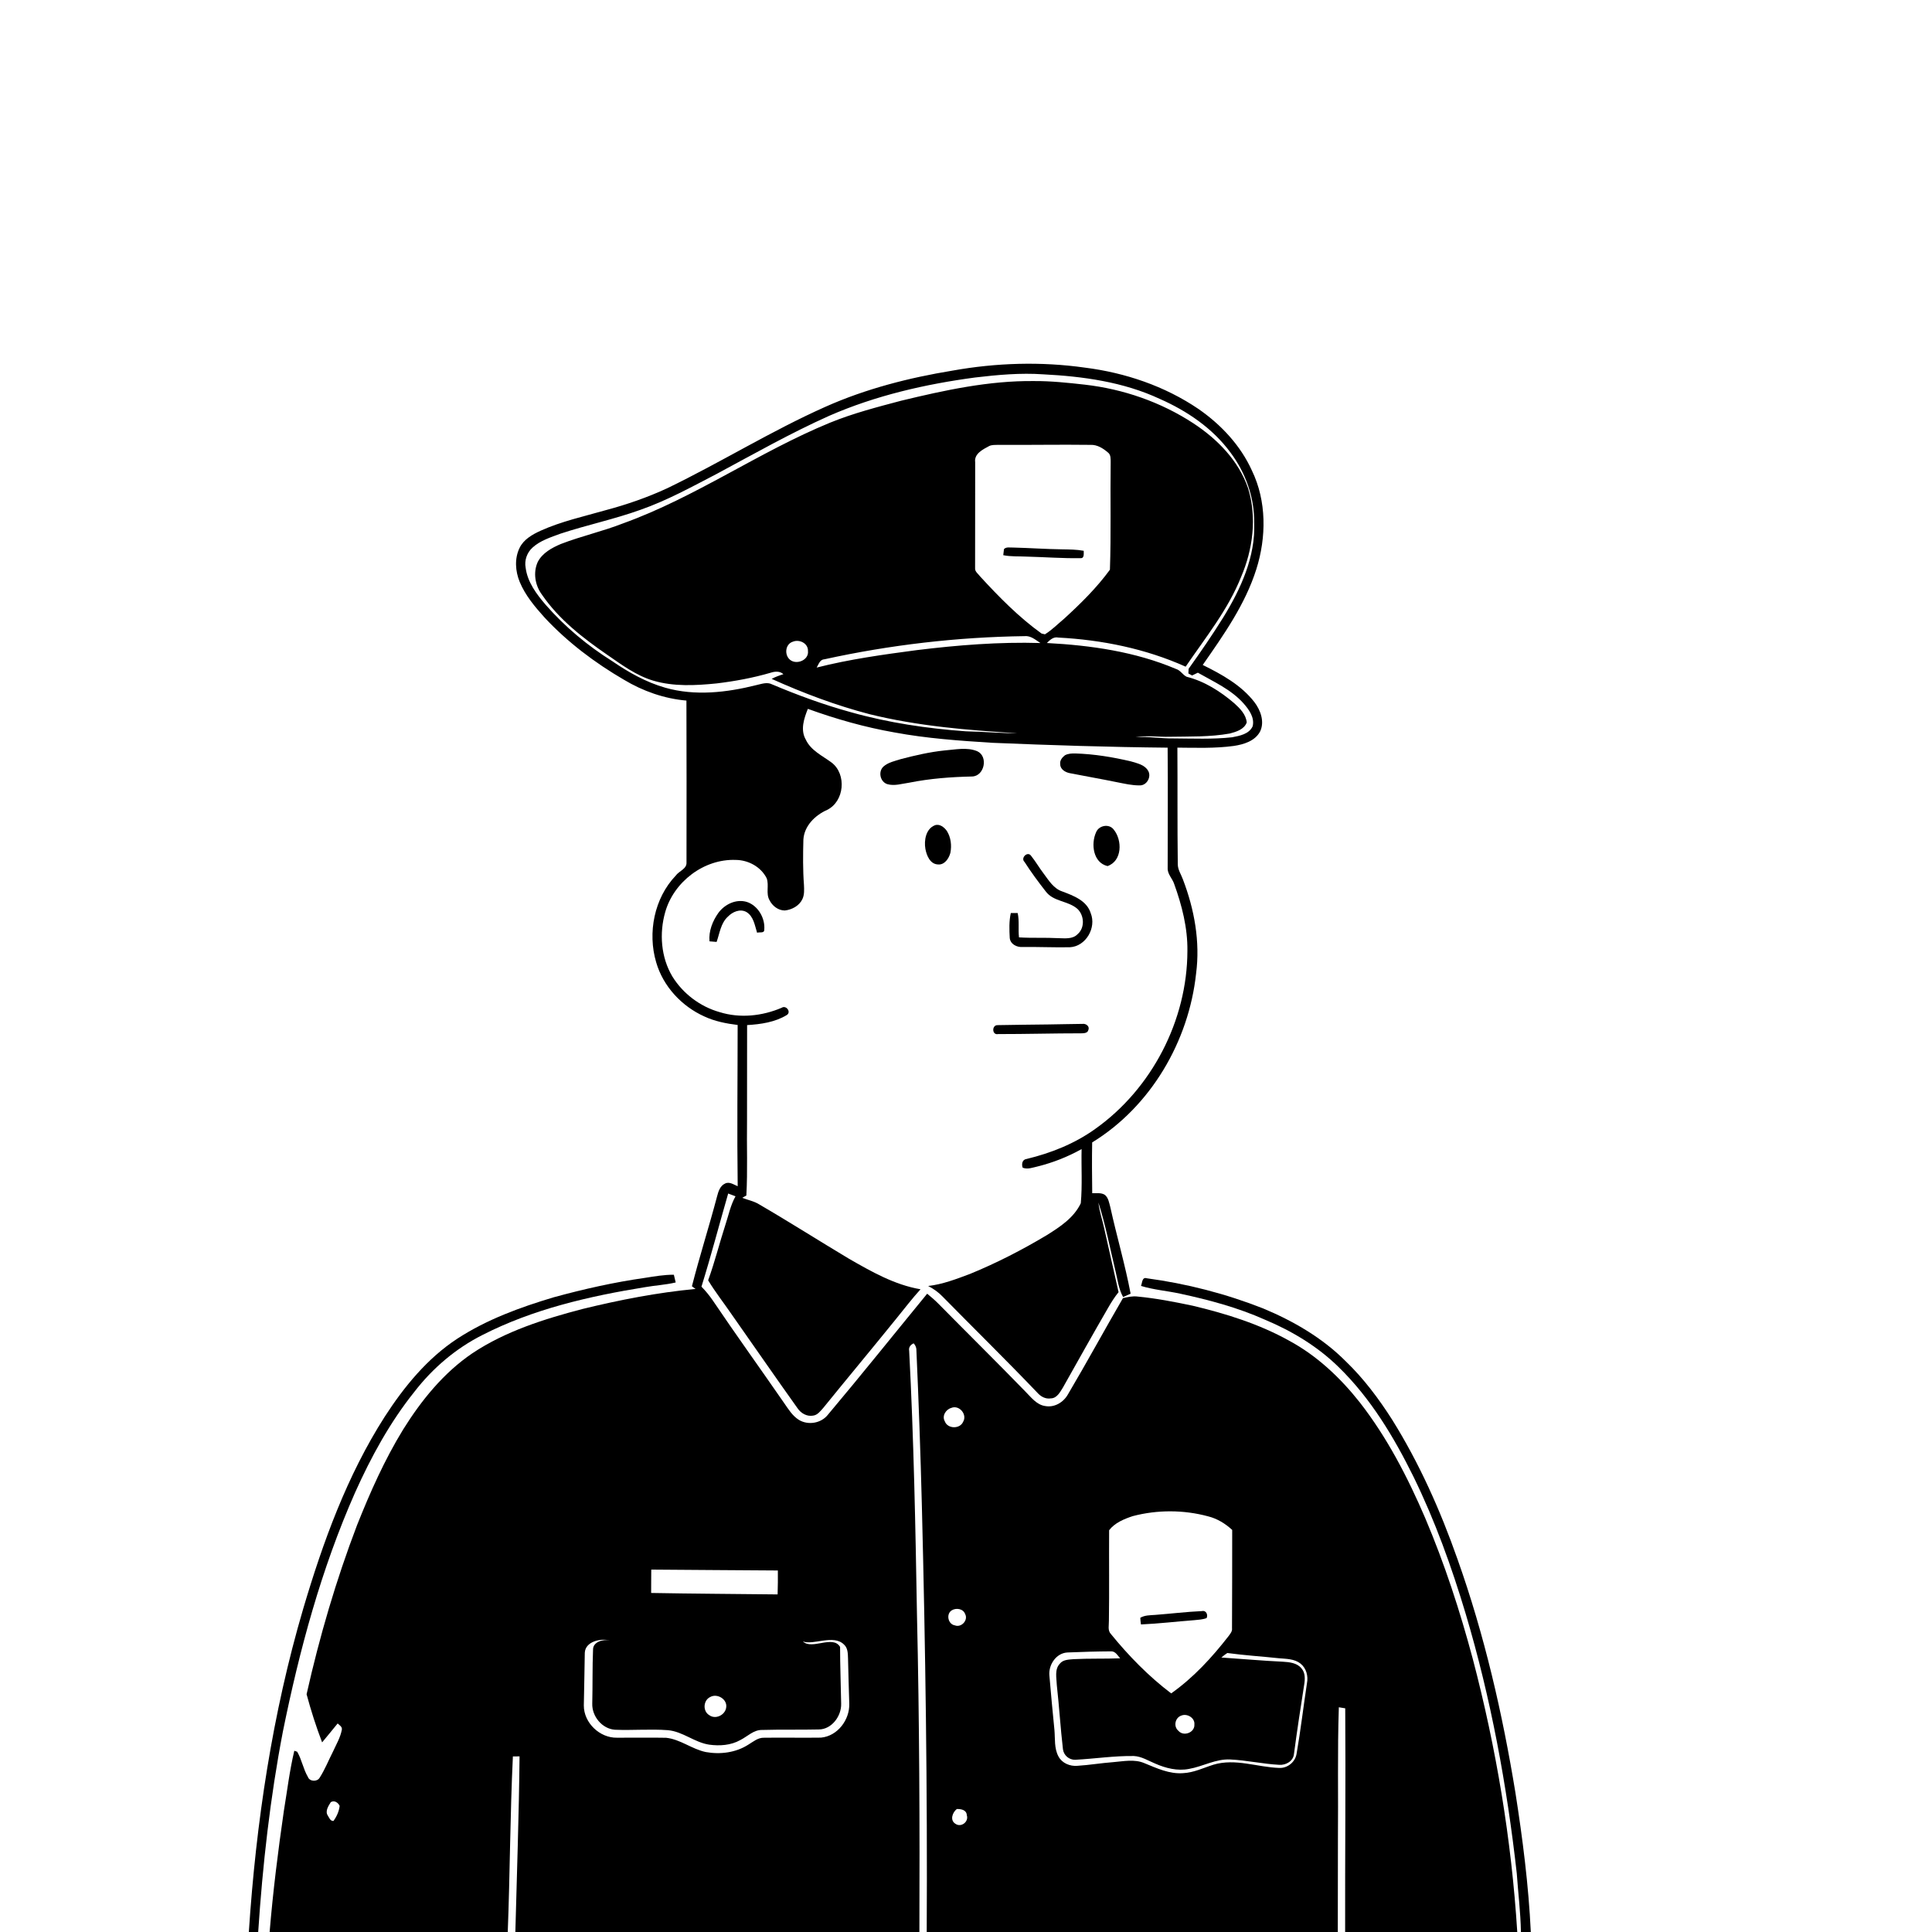 <svg xmlns="http://www.w3.org/2000/svg" viewBox="0 0 1024 1024" version="1.1">
<g id="Parent-Group"><g id="Group-rgba(0,0,0,0)" fill="rgba(0,0,0,0)">
<path fill="rgba(0,0,0,0)" opacity="1.00" d=" M 0.00 0.00 L 1024.00 0.00 L 1024.00 1024.00 L 811.36 1024.00 C 810.18 999.21 807.03 974.58 803.19 950.08 C 796.33 908.11 786.77 866.49 772.50 826.38 C 763.44 800.63 752.28 775.51 737.79 752.34 C 730.73 741.30 722.83 730.72 713.37 721.61 C 701.00 709.15 685.56 700.19 669.44 693.48 C 649.67 685.70 628.93 680.35 607.88 677.52 C 605.25 676.68 605.45 679.93 604.76 681.57 C 611.53 683.65 618.64 684.18 625.54 685.68 C 640.85 688.98 656.11 693.06 670.45 699.47 C 684.76 705.46 698.32 713.61 709.44 724.52 C 726.44 741.04 738.78 761.63 749.21 782.75 C 760.60 806.03 769.40 830.50 776.83 855.30 C 790.23 900.19 798.71 946.44 803.92 992.96 C 804.64 1003.31 805.95 1013.62 806.12 1024.00 L 804.18 1024.00 C 801.12 975.12 793.05 926.55 780.59 879.19 C 773.80 853.80 765.64 828.75 755.37 804.56 C 746.10 782.97 735.20 761.88 720.72 743.30 C 710.42 730.26 698.04 718.57 683.34 710.63 C 667.38 701.74 649.78 696.24 632.07 692.04 C 622.47 690.02 612.82 688.14 603.05 687.21 C 600.38 686.84 597.76 687.46 595.19 688.04 C 585.35 704.96 576.02 722.17 566.05 739.01 C 563.70 743.23 558.94 746.13 554.03 745.24 C 549.40 744.61 546.49 740.54 543.40 737.47 C 528.15 721.77 512.56 706.40 497.19 690.81 C 495.37 688.99 493.41 687.32 491.42 685.69 C 473.87 707.09 456.59 728.71 438.77 749.88 C 435.21 754.38 428.35 755.54 423.47 752.59 C 419.96 750.42 417.80 746.78 415.50 743.49 C 402.96 725.35 390.07 707.46 377.73 689.18 C 375.97 686.60 373.97 684.19 371.79 681.96 C 376.88 665.61 381.20 649.04 385.95 632.59 C 387.24 633.07 388.54 633.56 389.84 634.06 C 387.19 638.77 386.15 644.13 384.46 649.21 C 381.30 658.97 378.84 668.95 375.33 678.59 C 379.07 684.78 383.56 690.47 387.64 696.43 C 399.34 713.07 410.88 729.82 422.70 746.38 C 424.49 749.04 427.66 750.91 430.94 750.31 C 433.33 750.02 434.80 747.92 436.30 746.28 C 449.11 730.48 462.15 714.86 474.94 699.04 C 479.23 693.78 483.34 688.37 487.90 683.34 C 474.15 681.01 461.89 673.99 449.96 667.15 C 434.10 657.67 418.52 647.73 402.55 638.44 C 399.75 636.65 396.44 636.06 393.41 634.88 C 394.11 634.44 394.83 634.04 395.58 633.67 C 396.32 620.49 395.73 607.21 395.94 593.99 C 396.01 577.10 395.91 560.21 395.98 543.32 C 403.22 542.88 410.82 541.81 417.09 537.94 C 419.47 536.31 416.63 532.59 414.30 534.14 C 404.00 538.54 392.23 539.81 381.44 536.45 C 371.11 533.55 361.98 526.65 356.35 517.53 C 350.31 507.38 349.37 494.67 352.58 483.43 C 357.13 467.35 373.14 455.12 389.97 455.78 C 396.63 455.82 403.34 459.46 406.36 465.51 C 407.72 469.21 405.83 473.51 407.83 477.07 C 409.34 480.13 412.42 482.55 415.93 482.58 C 419.74 482.19 423.65 480.09 425.31 476.50 C 426.39 474.18 426.22 471.55 426.12 469.07 C 425.51 461.07 425.61 453.04 425.81 445.04 C 426.24 437.74 432.01 432.12 438.37 429.27 C 447.55 424.81 448.83 410.42 440.84 404.23 C 435.92 400.55 429.76 397.83 427.04 391.93 C 424.12 386.77 426.15 380.78 428.18 375.71 C 443.09 381.11 458.41 385.46 474.04 388.20 C 491.17 391.39 508.59 392.61 525.96 393.70 C 556.92 394.99 587.88 395.98 618.87 396.28 C 619.08 417.55 618.87 438.82 618.89 460.09 C 618.73 463.28 621.37 465.58 622.32 468.47 C 626.45 479.86 629.51 491.83 629.35 504.03 C 629.27 540.82 610.47 577.11 580.44 598.39 C 569.60 606.17 557.02 611.17 544.10 614.28 C 541.78 614.58 541.37 617.02 542.04 618.90 C 544.65 619.95 547.38 618.81 549.96 618.25 C 558.10 616.22 565.96 613.13 573.27 609.03 C 573.05 618.59 573.71 628.23 572.84 637.75 C 569.19 645.48 561.74 650.33 554.73 654.71 C 541.72 662.49 528.19 669.44 514.16 675.19 C 506.94 677.89 499.65 680.73 491.94 681.60 C 494.80 683.08 497.45 684.94 499.67 687.29 C 516.36 704.27 533.36 720.94 549.81 738.15 C 551.59 740.20 554.17 741.64 556.98 741.17 C 560.21 741.10 561.83 737.86 563.34 735.48 C 571.26 721.40 579.15 707.29 587.25 693.30 C 588.93 690.36 590.73 687.50 592.86 684.87 C 590.34 673.57 587.79 662.28 585.24 651.00 C 584.26 646.45 582.67 642.02 582.19 637.38 C 585.98 649.29 588.33 661.62 591.26 673.77 C 592.38 678.39 592.91 683.25 595.28 687.47 C 596.60 686.87 597.91 686.25 599.25 685.68 C 596.33 670.24 591.86 655.15 588.49 639.81 C 587.85 637.55 587.53 634.92 585.63 633.33 C 583.65 631.99 581.13 632.56 578.90 632.41 C 578.79 623.44 578.70 614.47 578.87 605.51 C 609.91 586.49 630.09 551.94 633.95 516.00 C 636.18 499.10 633.02 481.89 626.96 466.08 C 626.00 463.44 624.27 460.98 624.25 458.08 C 623.98 437.48 624.18 416.87 624.04 396.26 C 633.98 396.34 643.99 396.71 653.88 395.37 C 659.17 394.58 665.14 392.80 667.86 387.75 C 670.38 382.57 668.14 376.44 664.86 372.14 C 657.85 363.09 647.56 357.42 637.47 352.44 C 648.56 336.53 660.00 320.36 665.89 301.67 C 671.24 284.75 671.38 265.61 663.55 249.43 C 657.52 236.08 647.19 225.07 635.24 216.78 C 617.36 204.64 596.38 197.54 575.01 194.85 C 551.73 191.55 527.99 192.30 504.87 196.43 C 481.83 200.21 458.99 206.04 437.62 215.55 C 408.85 228.35 382.06 245.06 353.74 258.74 C 343.27 263.59 332.32 267.40 321.17 270.37 C 309.52 273.71 297.57 276.31 286.48 281.32 C 282.11 283.32 277.54 285.91 275.38 290.42 C 272.64 296.01 273.12 302.74 275.44 308.39 C 278.42 315.59 283.52 321.63 288.69 327.37 C 300.87 340.43 315.26 351.28 330.67 360.26 C 340.74 366.31 352.09 370.32 363.82 371.32 C 363.88 399.93 363.94 428.54 363.86 457.14 C 364.06 460.56 359.86 461.66 358.13 464.12 C 346.76 476.06 343.15 494.36 347.78 510.02 C 351.46 522.79 361.31 533.36 373.36 538.76 C 378.90 541.34 384.94 542.51 390.97 543.26 C 390.96 571.74 390.61 600.24 390.99 628.72 C 388.89 627.89 386.59 626.13 384.29 627.31 C 381.66 628.51 380.75 631.47 380.08 634.04 C 375.87 650.01 370.82 665.75 366.73 681.76 C 367.22 682.11 368.18 682.82 368.66 683.17 C 348.44 685.07 328.44 688.98 308.73 693.79 C 288.42 699.12 267.96 705.53 250.35 717.27 C 235.13 727.60 223.34 742.17 213.68 757.65 C 203.86 773.66 196.20 790.89 189.26 808.31 C 178.13 837.47 169.33 867.54 162.50 897.98 C 164.81 906.60 167.54 915.15 170.73 923.49 C 173.53 920.19 176.21 916.80 178.96 913.47 C 179.94 914.40 181.50 915.21 181.17 916.85 C 180.39 920.98 178.18 924.65 176.46 928.44 C 174.09 933.08 172.18 937.98 169.34 942.36 C 167.99 944.48 164.07 944.28 163.20 941.82 C 160.72 937.62 159.96 932.65 157.51 928.45 C 157.13 928.33 156.37 928.07 155.99 927.94 C 153.49 938.42 152.21 949.19 150.45 959.82 C 147.36 981.14 144.69 1002.53 142.91 1024.00 L 136.85 1024.00 C 139.20 988.40 143.19 952.86 149.93 917.80 C 158.70 874.52 170.28 831.57 188.19 791.10 C 196.67 772.21 206.68 753.83 219.67 737.64 C 229.30 725.17 241.54 714.73 255.63 707.61 C 282.51 693.86 312.29 687.00 341.92 682.22 C 347.31 681.27 352.80 681.00 358.13 679.73 C 357.82 678.35 357.49 676.99 357.16 675.64 C 352.01 675.60 346.94 676.50 341.88 677.29 C 325.51 679.61 309.35 683.24 293.41 687.61 C 275.68 692.91 258.04 699.34 242.44 709.49 C 226.45 719.94 214.16 735.03 203.88 750.93 C 183.92 782.14 171.18 817.30 160.71 852.65 C 144.33 908.37 135.70 966.12 131.89 1024.00 L 0.00 1024.00 L 0.00 0.00 M 500.54 397.76 C 492.74 398.58 485.07 400.36 477.48 402.34 C 474.32 403.36 470.81 404.02 468.25 406.29 C 465.34 408.99 466.47 414.34 470.25 415.60 C 474.07 416.73 478.06 415.37 481.89 414.84 C 492.85 412.65 504.01 411.80 515.17 411.56 C 521.79 411.44 523.96 400.87 517.93 398.15 C 512.43 395.88 506.27 397.34 500.54 397.76 M 564.45 400.30 C 563.01 401.42 561.63 403.05 561.94 405.02 C 561.89 407.74 564.67 409.36 567.05 409.80 C 575.34 411.44 583.66 412.86 591.94 414.57 C 595.95 415.34 599.97 416.33 604.09 416.27 C 607.80 416.38 610.38 411.75 608.57 408.59 C 606.78 405.35 602.82 404.59 599.59 403.59 C 589.87 401.28 579.95 399.65 569.95 399.35 C 568.08 399.31 566.12 399.40 564.45 400.30 M 495.41 437.45 C 490.71 439.36 489.69 445.47 490.48 449.94 C 491.12 453.42 492.95 457.96 497.06 458.17 C 500.61 458.56 502.95 455.02 503.73 451.99 C 504.50 448.07 503.99 443.74 501.80 440.33 C 500.41 438.41 497.89 436.43 495.41 437.45 M 580.94 441.14 C 578.14 447.26 579.34 457.27 587.02 459.04 C 594.87 456.30 594.88 445.30 590.30 439.70 C 587.87 436.43 582.39 437.44 580.94 441.14 M 543.03 456.86 C 546.49 462.27 550.34 467.45 554.29 472.51 C 558.38 478.00 566.23 477.39 571.13 481.79 C 574.71 485.25 575.07 491.77 571.14 495.14 C 568.51 497.88 564.46 497.30 561.03 497.25 C 554.06 496.87 547.06 497.26 540.09 496.83 C 539.59 492.53 540.34 488.16 539.39 483.92 C 538.48 483.92 536.66 483.92 535.75 483.92 C 534.78 488.27 534.95 492.78 535.19 497.20 C 535.55 500.48 538.98 502.15 542.00 501.93 C 550.34 501.82 558.69 502.22 567.04 502.06 C 575.54 501.64 581.23 491.71 578.10 483.99 C 576.04 477.34 569.01 474.75 563.12 472.52 C 558.45 471.03 555.88 466.64 553.11 462.95 C 550.78 459.90 548.87 456.55 546.47 453.56 C 544.63 450.97 540.77 454.76 543.03 456.86 M 380.76 483.84 C 377.67 488.18 375.56 493.53 376.05 498.93 C 377.30 499.06 378.55 499.16 379.82 499.24 C 381.45 494.64 382.01 489.27 385.83 485.81 C 388.27 483.30 392.18 481.56 395.54 483.34 C 399.42 485.62 400.03 490.45 401.28 494.37 C 402.47 493.91 405.08 494.79 405.07 492.86 C 405.66 486.77 401.85 480.04 395.90 478.06 C 390.23 476.32 384.14 479.25 380.76 483.84 M 555.60 542.98 C 546.65 543.13 537.70 543.13 528.76 543.34 C 525.57 543.26 525.71 548.78 529.03 548.08 C 543.71 548.10 558.39 547.67 573.08 547.68 C 574.42 547.67 576.52 547.60 576.83 545.93 C 577.71 544.01 575.62 542.45 573.85 542.68 C 567.77 542.73 561.68 542.91 555.60 542.98 Z" />
<path fill="rgba(0,0,0,0)" opacity="1.00" d=" M 516.91 200.07 C 528.84 198.66 540.88 197.57 552.89 198.40 C 573.96 199.47 595.41 202.42 614.70 211.42 C 629.16 217.79 642.75 226.99 652.18 239.86 C 660.15 250.46 664.90 263.63 664.74 276.95 C 665.51 295.10 657.60 312.21 648.30 327.33 C 642.53 336.60 636.33 345.61 629.98 354.49 C 629.95 355.10 629.90 356.34 629.87 356.95 C 630.36 357.22 631.35 357.75 631.84 358.02 C 632.84 357.52 633.86 357.02 634.89 356.54 C 643.33 361.38 652.56 365.44 659.15 372.87 C 662.02 376.15 665.08 380.33 663.93 384.95 C 662.04 389.10 657.04 390.01 653.02 390.78 C 642.65 391.91 632.20 391.42 621.79 391.37 C 615.12 391.47 608.53 390.26 601.85 390.71 C 607.88 389.67 613.99 390.70 620.06 390.51 C 630.66 390.33 641.36 390.66 651.83 388.78 C 655.26 387.87 659.44 386.61 660.79 382.93 C 660.43 378.70 657.21 375.48 654.23 372.78 C 646.87 366.47 638.43 361.08 628.95 358.70 C 626.84 357.69 625.68 355.26 623.33 354.57 C 601.73 345.40 578.15 342.03 554.86 340.81 C 556.51 339.17 558.34 337.37 560.91 337.92 C 584.05 339.13 607.21 343.82 628.42 353.35 C 638.92 337.95 650.87 323.20 657.83 305.72 C 664.10 291.06 666.25 274.18 661.51 258.77 C 656.53 244.17 645.20 232.70 632.54 224.38 C 615.32 213.10 595.36 206.19 574.94 203.87 C 565.99 202.87 557.01 201.91 547.99 201.97 C 524.13 201.71 500.66 206.83 477.59 212.40 C 464.91 215.76 452.16 219.05 439.99 224.01 C 402.25 239.48 368.64 263.59 330.16 277.43 C 319.41 281.64 308.08 284.15 297.31 288.31 C 292.52 290.33 287.50 293.05 285.02 297.84 C 282.48 303.42 283.57 310.16 287.15 315.05 C 296.15 328.27 309.02 338.23 322.07 347.21 C 329.66 352.45 337.27 358.10 346.24 360.76 C 357.15 363.97 368.70 363.35 379.87 362.22 C 389.50 361.06 399.08 359.30 408.40 356.58 C 410.66 355.83 413.34 355.58 415.22 357.33 C 413.09 358.00 410.97 358.76 409.00 359.82 C 425.80 367.39 443.10 373.90 460.95 378.55 C 486.59 384.87 512.99 387.02 539.28 388.64 C 530.17 388.67 521.09 387.75 511.99 387.62 C 491.37 386.12 470.81 383.08 450.89 377.46 C 436.68 373.55 422.80 368.46 409.23 362.74 C 406.56 361.34 403.62 362.53 400.91 363.11 C 385.23 367.06 368.40 369.01 352.62 364.51 C 342.47 361.62 333.19 356.38 324.53 350.45 C 311.46 342.26 299.48 332.27 289.31 320.66 C 284.41 314.96 279.57 308.57 278.60 300.89 C 277.85 297.01 279.33 292.86 282.25 290.23 C 286.42 286.44 291.93 284.77 297.10 282.84 C 311.07 278.25 325.50 275.22 339.35 270.25 C 353.53 265.30 366.72 258.01 380.01 251.10 C 399.66 240.54 419.11 229.51 439.49 220.39 C 464.06 209.65 490.41 203.60 516.91 200.07 Z" />
<path fill="rgba(0,0,0,0)" opacity="1.00" d=" M 524.32 236.39 C 525.78 235.71 527.45 235.85 529.04 235.78 C 545.36 235.91 561.68 235.57 578.00 235.79 C 581.51 235.63 584.62 237.59 587.18 239.79 C 588.82 240.96 588.65 243.16 588.68 244.93 C 588.42 263.94 588.94 282.97 588.28 301.96 C 581.30 311.54 572.74 319.96 563.99 327.95 C 560.65 330.74 557.55 333.91 553.83 336.20 C 553.39 336.10 552.50 335.89 552.06 335.79 C 540.01 327.13 529.53 316.46 519.52 305.56 C 518.53 304.17 516.66 303.03 516.82 301.14 C 516.81 282.42 516.89 263.69 516.86 244.97 C 516.23 240.47 521.00 238.17 524.32 236.39 M 532.13 291.03 C 532.03 291.84 531.84 293.46 531.75 294.26 C 535.78 295.09 539.91 294.80 544.00 295.01 C 553.62 295.24 563.23 296.01 572.85 295.83 C 574.84 295.89 574.34 293.18 574.39 291.93 C 570.62 291.23 566.77 291.23 562.96 291.16 C 554.29 291.05 545.65 290.42 536.99 290.21 C 535.37 290.30 533.40 289.71 532.13 291.03 Z" />
<path fill="rgba(0,0,0,0)" opacity="1.00" d=" M 437.03 349.42 C 471.83 341.79 507.42 337.65 543.04 337.17 C 546.35 336.83 548.87 339.18 551.46 340.82 C 529.56 340.16 507.64 341.92 485.91 344.58 C 468.12 346.94 450.26 349.40 432.85 353.83 C 433.93 352.06 434.54 349.51 437.03 349.42 Z" />
<path fill="rgba(0,0,0,0)" opacity="1.00" d=" M 420.23 340.11 C 423.69 338.69 428.37 340.95 428.24 344.99 C 428.88 350.20 421.31 352.88 418.11 349.09 C 415.71 346.30 416.47 341.29 420.23 340.11 Z" />
<path fill="rgba(0,0,0,0)" opacity="1.00" d=" M 481.88 715.94 C 481.49 714.10 482.65 712.71 484.25 712.00 C 485.03 712.83 485.51 713.80 485.68 714.92 C 486.92 742.62 487.91 770.35 488.61 798.08 C 490.51 873.37 491.59 948.68 491.18 1024.00 L 487.30 1024.00 C 487.51 968.01 487.31 912.01 486.02 856.04 C 485.22 809.32 484.32 762.60 481.88 715.94 Z" />
<path fill="rgba(0,0,0,0)" opacity="1.00" d=" M 504.14 746.25 C 508.34 744.43 512.80 749.66 510.49 753.55 C 508.82 757.53 502.24 757.41 500.77 753.33 C 499.15 750.55 501.27 747.05 504.14 746.25 Z" />
<path fill="rgba(0,0,0,0)" opacity="1.00" d=" M 600.40 803.57 C 613.41 800.16 627.36 800.18 640.36 803.70 C 645.16 804.90 649.47 807.55 653.09 810.89 C 653.08 828.28 653.08 845.67 652.99 863.05 C 653.21 864.64 652.08 865.87 651.24 867.08 C 642.42 878.44 632.56 889.20 620.75 897.53 C 608.81 888.48 598.25 877.68 588.81 866.07 C 586.96 864.16 587.81 861.38 587.74 859.02 C 587.98 843.03 587.75 827.03 587.86 811.05 C 590.86 807.11 595.80 805.09 600.40 803.57 M 612.15 855.94 C 609.52 856.12 606.72 856.07 604.38 857.46 C 604.40 858.64 604.58 859.81 604.74 860.99 C 614.20 860.56 623.62 859.44 633.06 858.72 C 635.23 858.49 637.46 858.41 639.53 857.61 C 640.36 855.87 639.28 853.39 637.09 853.91 C 628.76 854.28 620.47 855.31 612.15 855.94 Z" />
<path fill="rgba(0,0,0,0)" opacity="1.00" d=" M 345.18 831.92 C 367.55 832.04 389.91 832.30 412.28 832.39 C 412.33 836.61 412.28 840.84 412.15 845.07 C 389.80 844.81 367.46 844.72 345.12 844.30 C 345.17 840.17 345.11 836.04 345.18 831.92 Z" />
<path fill="rgba(0,0,0,0)" opacity="1.00" d=" M 504.45 853.51 C 506.74 852.07 510.51 852.62 511.52 855.42 C 513.33 858.68 509.57 862.82 506.11 861.48 C 502.45 860.89 501.32 855.45 504.45 853.51 Z" />
<path fill="rgba(0,0,0,0)" opacity="1.00" d=" M 425.56 870.01 C 431.27 872.11 441.86 866.09 447.37 871.68 C 449.40 873.51 449.38 876.44 449.47 878.98 C 449.60 886.98 449.93 894.98 450.13 902.98 C 450.41 911.54 443.91 920.18 435.14 920.98 C 425.08 921.13 415.01 920.89 404.95 921.04 C 401.73 920.92 399.21 923.16 396.61 924.71 C 390.00 928.96 381.71 930.00 374.08 928.62 C 366.72 927.08 360.59 921.85 353.04 921.06 C 344.37 920.89 335.69 921.07 327.02 921.02 C 317.91 921.22 309.40 913.13 309.44 903.94 C 309.68 894.62 309.75 885.30 309.95 875.99 C 310.25 869.94 318.49 868.24 323.14 869.47 C 319.92 868.68 314.35 870.13 314.33 874.19 C 313.93 883.76 314.15 893.36 313.91 902.95 C 313.70 909.67 319.11 916.32 325.95 916.80 C 335.30 917.18 344.68 916.34 354.01 917.03 C 361.92 917.74 368.13 923.56 375.92 924.71 C 381.46 925.46 387.39 925.07 392.35 922.28 C 396.18 920.38 399.43 916.78 404.01 916.91 C 413.99 916.62 423.97 916.88 433.95 916.65 C 440.85 916.63 446.04 909.50 445.83 902.97 C 445.68 892.94 445.25 882.89 445.26 872.89 C 441.44 866.43 430.38 874.64 425.56 870.01 Z" />
<path fill="rgba(0,0,0,0)" opacity="1.00" d=" M 565.84 875.84 C 573.55 875.52 581.29 875.29 589.01 875.25 C 591.25 875.24 592.39 877.49 593.71 878.94 C 585.46 879.26 577.20 878.96 568.96 879.39 C 566.46 879.64 563.46 879.60 561.75 881.77 C 558.84 884.82 560.01 889.36 560.13 893.13 C 561.40 904.46 562.07 915.85 563.39 927.17 C 563.81 930.35 566.62 932.79 569.86 932.72 C 580.24 932.18 590.58 930.57 601.00 930.73 C 605.08 930.94 608.60 933.22 612.28 934.74 C 617.86 937.19 624.10 938.77 630.20 937.56 C 637.58 936.28 644.38 932.16 652.05 932.56 C 660.74 932.97 669.28 934.93 677.97 935.39 C 681.54 935.66 685.46 933.48 685.83 929.63 C 687.45 917.38 689.32 905.16 691.24 892.95 C 691.73 890.03 691.89 886.65 689.82 884.28 C 687.45 881.33 683.39 880.95 679.89 880.74 C 669.02 880.23 658.19 879.23 647.34 878.52 C 648.33 877.64 649.40 876.86 650.51 876.13 C 659.60 877.38 668.77 877.93 677.90 878.91 C 681.76 879.25 686.05 879.19 689.27 881.71 C 692.36 884.14 693.48 888.36 692.72 892.13 C 690.83 904.56 689.38 917.07 687.23 929.46 C 686.59 933.83 682.47 937.24 678.06 937.04 C 666.46 936.67 654.75 931.83 643.21 935.31 C 637.87 936.98 632.72 939.56 627.02 939.81 C 619.79 940.36 613.07 937.17 606.55 934.51 C 601.30 932.26 595.53 933.53 590.06 933.97 C 583.68 934.44 577.35 935.53 570.97 935.92 C 567.10 936.25 562.90 934.51 561.03 930.99 C 558.67 926.68 559.29 921.59 558.87 916.88 C 557.92 907.25 556.99 897.60 556.19 887.95 C 555.71 882.28 559.86 876.10 565.84 875.84 Z" />
<path fill="rgba(0,0,0,0)" opacity="1.00" d=" M 376.37 899.48 C 380.11 897.31 385.65 900.64 384.89 905.06 C 384.33 909.03 379.24 911.52 375.91 909.06 C 372.39 906.97 372.72 901.24 376.37 899.48 Z" />
<path fill="rgba(0,0,0,0)" opacity="1.00" d=" M 709.61 904.89 C 710.46 905.03 712.15 905.31 713.00 905.44 C 713.27 944.96 712.87 984.48 712.95 1024.00 L 709.06 1024.00 C 709.10 1007.66 709.11 991.33 709.13 974.99 C 709.37 951.63 708.84 928.23 709.61 904.89 Z" />
<path fill="rgba(0,0,0,0)" opacity="1.00" d=" M 626.14 909.29 C 629.19 908.02 633.41 910.51 633.05 914.02 C 633.35 918.28 627.34 920.58 624.59 917.37 C 621.84 915.11 622.78 910.40 626.14 909.29 Z" />
<path fill="rgba(0,0,0,0)" opacity="1.00" d=" M 271.84 930.95 C 272.72 930.94 274.49 930.92 275.37 930.91 C 275.06 961.94 273.95 992.97 273.15 1024.00 L 269.12 1024.00 C 270.31 992.99 270.36 961.94 271.84 930.95 Z" />
<path fill="rgba(0,0,0,0)" opacity="1.00" d=" M 175.32 955.18 C 177.19 954.02 179.21 955.40 180.02 957.15 C 179.72 960.02 178.44 962.79 176.78 965.14 C 175.06 965.26 174.51 963.47 173.76 962.31 C 172.17 960.00 174.07 957.19 175.32 955.18 Z" />
<path fill="rgba(0,0,0,0)" opacity="1.00" d=" M 507.12 958.82 C 509.39 958.76 512.30 959.25 512.43 962.12 C 513.59 965.54 509.44 968.75 506.45 966.68 C 503.33 964.81 504.77 960.67 507.12 958.82 Z" />
</g>
<g id="Group-000000" fill="#000000">
<path fill="#000000" opacity="1.00" d=" M 504.87 196.43 C 527.99 192.30 551.73 191.55 575.01 194.85 C 596.38 197.54 617.36 204.64 635.24 216.78 C 647.19 225.07 657.52 236.08 663.55 249.43 C 671.38 265.61 671.24 284.75 665.89 301.67 C 660.00 320.36 648.56 336.53 637.47 352.44 C 647.56 357.42 657.85 363.09 664.86 372.14 C 668.14 376.44 670.38 382.57 667.86 387.75 C 665.14 392.80 659.17 394.58 653.88 395.37 C 643.99 396.71 633.98 396.34 624.04 396.26 C 624.18 416.87 623.98 437.48 624.25 458.08 C 624.27 460.98 626.00 463.44 626.96 466.08 C 633.02 481.89 636.18 499.10 633.95 516.00 C 630.09 551.94 609.91 586.49 578.87 605.51 C 578.70 614.47 578.79 623.44 578.90 632.41 C 581.13 632.56 583.65 631.99 585.63 633.33 C 587.53 634.92 587.85 637.55 588.49 639.81 C 591.86 655.15 596.33 670.24 599.25 685.68 C 597.91 686.25 596.60 686.87 595.28 687.47 C 592.91 683.25 592.38 678.39 591.26 673.77 C 588.33 661.62 585.98 649.29 582.19 637.38 C 582.67 642.02 584.26 646.45 585.24 651.00 C 587.79 662.28 590.34 673.57 592.86 684.87 C 590.73 687.50 588.93 690.36 587.25 693.30 C 579.15 707.29 571.26 721.40 563.34 735.48 C 561.83 737.86 560.21 741.10 556.98 741.17 C 554.17 741.64 551.59 740.20 549.81 738.15 C 533.36 720.94 516.36 704.27 499.67 687.29 C 497.45 684.94 494.80 683.08 491.94 681.60 C 499.65 680.73 506.94 677.89 514.16 675.19 C 528.19 669.44 541.72 662.49 554.73 654.71 C 561.74 650.33 569.19 645.48 572.84 637.75 C 573.71 628.23 573.05 618.59 573.27 609.03 C 565.96 613.13 558.10 616.22 549.96 618.25 C 547.38 618.81 544.65 619.95 542.04 618.90 C 541.37 617.02 541.78 614.58 544.10 614.28 C 557.02 611.17 569.60 606.17 580.44 598.39 C 610.47 577.11 629.27 540.82 629.35 504.03 C 629.51 491.83 626.45 479.86 622.32 468.47 C 621.37 465.58 618.73 463.28 618.89 460.09 C 618.87 438.82 619.08 417.55 618.87 396.28 C 587.88 395.98 556.92 394.99 525.96 393.70 C 508.59 392.61 491.17 391.39 474.04 388.20 C 458.41 385.46 443.09 381.11 428.18 375.71 C 426.15 380.78 424.12 386.77 427.04 391.93 C 429.76 397.83 435.92 400.55 440.84 404.23 C 448.83 410.42 447.55 424.81 438.37 429.27 C 432.01 432.12 426.24 437.74 425.81 445.04 C 425.61 453.04 425.51 461.07 426.12 469.07 C 426.22 471.55 426.39 474.18 425.31 476.50 C 423.65 480.09 419.74 482.19 415.93 482.58 C 412.42 482.55 409.34 480.13 407.83 477.07 C 405.83 473.51 407.72 469.21 406.36 465.51 C 403.34 459.46 396.63 455.82 389.97 455.78 C 373.14 455.12 357.13 467.35 352.58 483.43 C 349.37 494.67 350.31 507.38 356.35 517.53 C 361.98 526.65 371.11 533.55 381.44 536.45 C 392.23 539.81 404.00 538.54 414.30 534.14 C 416.63 532.59 419.47 536.31 417.09 537.94 C 410.82 541.81 403.22 542.88 395.98 543.32 C 395.91 560.21 396.01 577.10 395.94 593.99 C 395.73 607.21 396.32 620.49 395.58 633.67 C 394.83 634.04 394.11 634.44 393.41 634.88 C 396.44 636.06 399.75 636.65 402.55 638.44 C 418.52 647.73 434.10 657.67 449.96 667.15 C 461.89 673.99 474.15 681.01 487.90 683.34 C 483.34 688.37 479.23 693.78 474.94 699.04 C 462.15 714.86 449.11 730.48 436.30 746.28 C 434.80 747.92 433.33 750.02 430.94 750.31 C 427.66 750.91 424.49 749.04 422.70 746.38 C 410.88 729.82 399.34 713.07 387.64 696.43 C 383.56 690.47 379.07 684.78 375.33 678.59 C 378.84 668.95 381.30 658.97 384.46 649.21 C 386.15 644.13 387.19 638.77 389.84 634.06 C 388.54 633.56 387.24 633.07 385.95 632.59 C 381.20 649.04 376.88 665.61 371.79 681.96 C 373.97 684.19 375.97 686.60 377.73 689.18 C 390.07 707.46 402.96 725.35 415.50 743.49 C 417.80 746.78 419.96 750.42 423.47 752.59 C 428.35 755.54 435.21 754.38 438.77 749.88 C 456.59 728.71 473.87 707.09 491.42 685.69 C 493.41 687.32 495.37 688.99 497.19 690.81 C 512.56 706.40 528.15 721.77 543.40 737.47 C 546.49 740.54 549.40 744.61 554.03 745.24 C 558.94 746.13 563.70 743.23 566.05 739.01 C 576.02 722.17 585.35 704.96 595.19 688.04 C 597.76 687.46 600.38 686.84 603.05 687.21 C 612.82 688.14 622.47 690.02 632.07 692.04 C 649.78 696.24 667.38 701.74 683.34 710.63 C 698.04 718.57 710.42 730.26 720.72 743.30 C 735.20 761.88 746.10 782.97 755.37 804.56 C 765.64 828.75 773.80 853.80 780.59 879.19 C 793.05 926.55 801.12 975.12 804.18 1024.00 L 712.95 1024.00 C 712.87 984.48 713.27 944.96 713.00 905.44 C 712.15 905.31 710.46 905.03 709.61 904.89 C 708.84 928.23 709.37 951.63 709.13 974.99 C 709.11 991.33 709.10 1007.66 709.06 1024.00 L 491.18 1024.00 C 491.59 948.68 490.51 873.37 488.61 798.08 C 487.91 770.35 486.92 742.62 485.68 714.92 C 485.51 713.80 485.03 712.83 484.25 712.00 C 482.65 712.71 481.49 714.10 481.88 715.94 C 484.32 762.60 485.22 809.32 486.02 856.04 C 487.31 912.01 487.51 968.01 487.30 1024.00 L 273.15 1024.00 C 273.95 992.97 275.06 961.94 275.37 930.91 C 274.49 930.92 272.72 930.94 271.84 930.95 C 270.36 961.94 270.31 992.99 269.12 1024.00 L 142.91 1024.00 C 144.69 1002.53 147.36 981.14 150.45 959.82 C 152.21 949.19 153.49 938.42 155.99 927.94 C 156.37 928.07 157.13 928.33 157.51 928.45 C 159.96 932.65 160.72 937.62 163.20 941.82 C 164.07 944.28 167.99 944.48 169.34 942.36 C 172.18 937.98 174.09 933.08 176.46 928.44 C 178.18 924.65 180.39 920.98 181.17 916.85 C 181.50 915.21 179.94 914.40 178.96 913.47 C 176.21 916.80 173.53 920.19 170.73 923.49 C 167.54 915.15 164.81 906.60 162.50 897.98 C 169.33 867.54 178.13 837.47 189.26 808.31 C 196.20 790.89 203.86 773.66 213.68 757.65 C 223.34 742.17 235.13 727.60 250.35 717.27 C 267.96 705.53 288.42 699.12 308.73 693.79 C 328.44 688.98 348.44 685.07 368.66 683.17 C 368.18 682.82 367.22 682.11 366.73 681.76 C 370.82 665.75 375.87 650.01 380.08 634.04 C 380.75 631.47 381.66 628.51 384.29 627.31 C 386.59 626.13 388.89 627.89 390.99 628.72 C 390.61 600.24 390.96 571.74 390.97 543.26 C 384.94 542.51 378.90 541.34 373.36 538.76 C 361.31 533.36 351.46 522.79 347.78 510.02 C 343.15 494.36 346.76 476.06 358.13 464.12 C 359.86 461.66 364.06 460.56 363.86 457.14 C 363.94 428.54 363.88 399.93 363.82 371.32 C 352.09 370.32 340.74 366.31 330.67 360.26 C 315.26 351.28 300.87 340.43 288.69 327.37 C 283.52 321.63 278.42 315.59 275.44 308.39 C 273.12 302.74 272.64 296.01 275.38 290.42 C 277.54 285.91 282.11 283.32 286.48 281.32 C 297.57 276.31 309.52 273.71 321.17 270.37 C 332.32 267.40 343.27 263.59 353.74 258.74 C 382.06 245.06 408.85 228.35 437.62 215.55 C 458.99 206.04 481.83 200.21 504.87 196.43 M 516.91 200.07 C 490.41 203.60 464.06 209.65 439.49 220.39 C 419.11 229.51 399.66 240.54 380.01 251.10 C 366.72 258.01 353.53 265.30 339.35 270.25 C 325.50 275.22 311.07 278.25 297.10 282.84 C 291.93 284.77 286.42 286.44 282.25 290.23 C 279.33 292.86 277.85 297.01 278.60 300.89 C 279.57 308.57 284.41 314.96 289.31 320.66 C 299.48 332.27 311.46 342.26 324.53 350.45 C 333.19 356.38 342.47 361.62 352.62 364.51 C 368.40 369.01 385.23 367.06 400.91 363.11 C 403.62 362.53 406.56 361.34 409.23 362.74 C 422.80 368.46 436.68 373.55 450.89 377.46 C 470.81 383.08 491.37 386.12 511.99 387.62 C 521.09 387.75 530.17 388.67 539.28 388.64 C 512.99 387.02 486.59 384.87 460.95 378.55 C 443.10 373.90 425.80 367.39 409.00 359.82 C 410.97 358.76 413.09 358.00 415.22 357.33 C 413.34 355.58 410.66 355.83 408.40 356.58 C 399.08 359.30 389.50 361.06 379.87 362.22 C 368.70 363.35 357.15 363.97 346.24 360.76 C 337.27 358.10 329.66 352.45 322.07 347.21 C 309.02 338.23 296.15 328.27 287.15 315.05 C 283.57 310.16 282.48 303.42 285.02 297.84 C 287.50 293.05 292.52 290.33 297.31 288.31 C 308.08 284.15 319.41 281.64 330.16 277.43 C 368.64 263.59 402.25 239.48 439.99 224.01 C 452.16 219.05 464.91 215.76 477.59 212.40 C 500.66 206.83 524.13 201.71 547.99 201.97 C 557.01 201.91 565.99 202.87 574.94 203.87 C 595.36 206.19 615.32 213.10 632.54 224.38 C 645.20 232.70 656.53 244.17 661.51 258.77 C 666.25 274.18 664.10 291.06 657.83 305.72 C 650.87 323.20 638.92 337.95 628.42 353.35 C 607.21 343.82 584.05 339.13 560.91 337.92 C 558.34 337.37 556.51 339.17 554.86 340.81 C 578.15 342.03 601.73 345.40 623.33 354.57 C 625.68 355.26 626.84 357.69 628.95 358.70 C 638.43 361.08 646.87 366.47 654.23 372.78 C 657.21 375.48 660.43 378.70 660.79 382.93 C 659.44 386.61 655.26 387.87 651.83 388.78 C 641.36 390.66 630.66 390.33 620.06 390.51 C 613.99 390.70 607.88 389.67 601.85 390.71 C 608.53 390.26 615.12 391.47 621.79 391.37 C 632.20 391.42 642.65 391.91 653.02 390.78 C 657.04 390.01 662.04 389.10 663.93 384.95 C 665.08 380.33 662.02 376.15 659.15 372.87 C 652.56 365.44 643.33 361.38 634.89 356.54 C 633.86 357.02 632.84 357.52 631.84 358.02 C 631.35 357.75 630.36 357.22 629.87 356.95 C 629.90 356.34 629.95 355.10 629.98 354.49 C 636.33 345.61 642.53 336.60 648.30 327.33 C 657.60 312.21 665.51 295.10 664.74 276.95 C 664.90 263.63 660.15 250.46 652.18 239.86 C 642.75 226.99 629.16 217.79 614.70 211.42 C 595.41 202.42 573.96 199.47 552.89 198.40 C 540.88 197.57 528.84 198.66 516.91 200.07 M 524.32 236.39 C 521.00 238.17 516.23 240.47 516.86 244.97 C 516.89 263.69 516.81 282.42 516.82 301.14 C 516.66 303.03 518.53 304.17 519.52 305.56 C 529.53 316.46 540.01 327.13 552.06 335.79 C 552.50 335.89 553.39 336.10 553.83 336.20 C 557.55 333.91 560.65 330.74 563.99 327.95 C 572.74 319.96 581.30 311.54 588.28 301.96 C 588.94 282.97 588.42 263.94 588.68 244.93 C 588.65 243.16 588.82 240.96 587.18 239.79 C 584.62 237.59 581.51 235.63 578.00 235.79 C 561.68 235.57 545.36 235.91 529.04 235.78 C 527.45 235.85 525.78 235.71 524.32 236.39 M 437.03 349.42 C 434.54 349.51 433.93 352.06 432.85 353.83 C 450.26 349.40 468.12 346.94 485.91 344.58 C 507.64 341.92 529.56 340.16 551.46 340.82 C 548.87 339.18 546.35 336.83 543.04 337.17 C 507.42 337.65 471.83 341.79 437.03 349.42 M 420.23 340.11 C 416.47 341.29 415.71 346.30 418.11 349.09 C 421.31 352.88 428.88 350.20 428.24 344.99 C 428.37 340.95 423.69 338.69 420.23 340.11 M 504.14 746.25 C 501.27 747.05 499.15 750.55 500.77 753.33 C 502.24 757.41 508.82 757.53 510.49 753.55 C 512.80 749.66 508.34 744.43 504.14 746.25 M 600.40 803.57 C 595.80 805.09 590.86 807.11 587.86 811.05 C 587.75 827.03 587.98 843.03 587.74 859.02 C 587.81 861.38 586.96 864.16 588.81 866.07 C 598.25 877.68 608.81 888.48 620.75 897.53 C 632.56 889.20 642.42 878.44 651.24 867.08 C 652.08 865.87 653.21 864.64 652.99 863.05 C 653.08 845.67 653.08 828.28 653.09 810.89 C 649.47 807.55 645.16 804.90 640.36 803.70 C 627.36 800.18 613.41 800.16 600.40 803.57 M 345.18 831.92 C 345.11 836.04 345.17 840.17 345.12 844.30 C 367.46 844.72 389.80 844.81 412.15 845.07 C 412.28 840.84 412.33 836.61 412.28 832.39 C 389.91 832.30 367.55 832.04 345.18 831.92 M 504.45 853.51 C 501.32 855.45 502.45 860.89 506.11 861.48 C 509.57 862.82 513.33 858.68 511.52 855.42 C 510.51 852.62 506.74 852.07 504.45 853.51 M 425.56 870.01 C 430.38 874.64 441.44 866.43 445.26 872.89 C 445.25 882.89 445.68 892.94 445.83 902.97 C 446.04 909.50 440.85 916.63 433.95 916.65 C 423.97 916.88 413.99 916.62 404.01 916.91 C 399.43 916.78 396.18 920.38 392.35 922.28 C 387.39 925.07 381.46 925.46 375.92 924.71 C 368.13 923.56 361.92 917.74 354.01 917.03 C 344.68 916.34 335.30 917.18 325.95 916.80 C 319.11 916.32 313.70 909.67 313.91 902.95 C 314.15 893.36 313.93 883.76 314.33 874.19 C 314.35 870.13 319.92 868.68 323.14 869.47 C 318.49 868.24 310.25 869.94 309.95 875.99 C 309.75 885.30 309.68 894.62 309.44 903.94 C 309.40 913.13 317.91 921.22 327.02 921.02 C 335.69 921.07 344.37 920.89 353.04 921.06 C 360.59 921.85 366.72 927.08 374.08 928.62 C 381.71 930.00 390.00 928.96 396.61 924.71 C 399.21 923.16 401.73 920.92 404.95 921.04 C 415.01 920.89 425.08 921.13 435.14 920.98 C 443.91 920.18 450.41 911.54 450.13 902.98 C 449.93 894.98 449.60 886.98 449.47 878.98 C 449.38 876.44 449.40 873.51 447.37 871.68 C 441.86 866.09 431.27 872.11 425.56 870.01 M 565.84 875.84 C 559.86 876.10 555.71 882.28 556.19 887.95 C 556.99 897.60 557.92 907.25 558.87 916.88 C 559.29 921.59 558.67 926.68 561.03 930.99 C 562.90 934.51 567.10 936.25 570.97 935.92 C 577.35 935.53 583.68 934.44 590.06 933.97 C 595.53 933.53 601.30 932.26 606.55 934.51 C 613.07 937.17 619.79 940.36 627.02 939.81 C 632.72 939.56 637.87 936.98 643.21 935.31 C 654.75 931.83 666.46 936.67 678.06 937.04 C 682.47 937.24 686.59 933.83 687.23 929.46 C 689.38 917.07 690.83 904.56 692.72 892.13 C 693.48 888.36 692.36 884.14 689.27 881.71 C 686.05 879.19 681.76 879.25 677.90 878.91 C 668.77 877.93 659.60 877.38 650.51 876.13 C 649.40 876.86 648.33 877.64 647.34 878.52 C 658.19 879.23 669.02 880.23 679.89 880.74 C 683.39 880.95 687.45 881.33 689.82 884.28 C 691.89 886.65 691.73 890.03 691.24 892.95 C 689.32 905.16 687.45 917.38 685.83 929.63 C 685.46 933.48 681.54 935.66 677.97 935.39 C 669.28 934.93 660.74 932.97 652.05 932.56 C 644.38 932.16 637.58 936.28 630.20 937.56 C 624.10 938.77 617.86 937.19 612.28 934.74 C 608.60 933.22 605.08 930.94 601.00 930.73 C 590.58 930.57 580.24 932.18 569.86 932.72 C 566.62 932.79 563.81 930.35 563.39 927.17 C 562.07 915.85 561.40 904.46 560.13 893.13 C 560.01 889.36 558.84 884.82 561.75 881.77 C 563.46 879.60 566.46 879.64 568.96 879.39 C 577.20 878.96 585.46 879.26 593.71 878.94 C 592.39 877.49 591.25 875.24 589.01 875.25 C 581.29 875.29 573.55 875.52 565.84 875.84 M 376.37 899.48 C 372.72 901.24 372.39 906.97 375.91 909.06 C 379.24 911.52 384.33 909.03 384.89 905.06 C 385.65 900.64 380.11 897.31 376.37 899.48 M 626.14 909.29 C 622.78 910.40 621.84 915.11 624.59 917.37 C 627.34 920.58 633.35 918.28 633.05 914.02 C 633.41 910.51 629.19 908.02 626.14 909.29 M 175.32 955.18 C 174.07 957.19 172.17 960.00 173.76 962.31 C 174.51 963.47 175.06 965.26 176.78 965.14 C 178.44 962.79 179.72 960.02 180.02 957.15 C 179.21 955.40 177.19 954.02 175.32 955.18 M 507.12 958.82 C 504.77 960.67 503.33 964.81 506.45 966.68 C 509.44 968.75 513.59 965.54 512.43 962.12 C 512.30 959.25 509.39 958.76 507.12 958.82 Z" />
<path fill="#000000" opacity="1.00" d=" M 532.13 291.03 C 533.40 289.71 535.37 290.30 536.99 290.21 C 545.65 290.42 554.29 291.05 562.96 291.16 C 566.77 291.23 570.62 291.23 574.39 291.93 C 574.34 293.18 574.84 295.89 572.85 295.83 C 563.23 296.01 553.62 295.24 544.00 295.01 C 539.91 294.80 535.78 295.09 531.75 294.26 C 531.84 293.46 532.03 291.84 532.13 291.03 Z" />
<path fill="#000000" opacity="1.00" d=" M 500.54 397.76 C 506.27 397.34 512.43 395.88 517.93 398.15 C 523.96 400.87 521.79 411.44 515.17 411.56 C 504.01 411.80 492.85 412.65 481.89 414.84 C 478.06 415.37 474.07 416.73 470.25 415.60 C 466.47 414.34 465.34 408.99 468.25 406.29 C 470.81 404.02 474.32 403.36 477.48 402.34 C 485.07 400.36 492.74 398.58 500.54 397.76 Z" />
<path fill="#000000" opacity="1.00" d=" M 564.45 400.30 C 566.12 399.40 568.08 399.31 569.95 399.35 C 579.95 399.65 589.87 401.28 599.59 403.59 C 602.82 404.59 606.78 405.35 608.57 408.59 C 610.38 411.75 607.80 416.38 604.09 416.27 C 599.97 416.33 595.95 415.34 591.94 414.57 C 583.66 412.86 575.34 411.44 567.05 409.80 C 564.67 409.36 561.89 407.74 561.94 405.02 C 561.63 403.05 563.01 401.42 564.45 400.30 Z" />
<path fill="#000000" opacity="1.00" d=" M 495.41 437.45 C 497.89 436.43 500.41 438.41 501.80 440.33 C 503.99 443.74 504.50 448.07 503.73 451.99 C 502.95 455.02 500.61 458.56 497.06 458.17 C 492.95 457.96 491.12 453.42 490.48 449.94 C 489.69 445.47 490.71 439.36 495.41 437.45 Z" />
<path fill="#000000" opacity="1.00" d=" M 580.94 441.14 C 582.39 437.44 587.87 436.43 590.30 439.70 C 594.88 445.30 594.87 456.30 587.02 459.04 C 579.34 457.27 578.14 447.26 580.94 441.14 Z" />
<path fill="#000000" opacity="1.00" d=" M 543.03 456.86 C 540.77 454.76 544.63 450.97 546.47 453.56 C 548.87 456.55 550.78 459.90 553.11 462.95 C 555.88 466.64 558.45 471.03 563.12 472.52 C 569.01 474.75 576.04 477.34 578.10 483.99 C 581.23 491.71 575.54 501.64 567.04 502.06 C 558.69 502.22 550.34 501.82 542.00 501.93 C 538.98 502.15 535.55 500.48 535.19 497.20 C 534.95 492.78 534.78 488.27 535.75 483.92 C 536.66 483.92 538.48 483.92 539.39 483.92 C 540.34 488.16 539.59 492.53 540.09 496.83 C 547.06 497.26 554.06 496.87 561.03 497.25 C 564.46 497.30 568.51 497.88 571.14 495.14 C 575.07 491.77 574.71 485.25 571.13 481.79 C 566.23 477.39 558.38 478.00 554.29 472.51 C 550.34 467.45 546.49 462.27 543.03 456.86 Z" />
<path fill="#000000" opacity="1.00" d=" M 380.76 483.84 C 384.14 479.25 390.23 476.32 395.90 478.06 C 401.85 480.04 405.66 486.77 405.07 492.86 C 405.08 494.79 402.47 493.91 401.28 494.37 C 400.03 490.45 399.42 485.62 395.54 483.34 C 392.18 481.56 388.27 483.30 385.83 485.81 C 382.01 489.27 381.45 494.64 379.82 499.24 C 378.55 499.16 377.30 499.06 376.05 498.93 C 375.56 493.53 377.67 488.18 380.76 483.84 Z" />
<path fill="#000000" opacity="1.00" d=" M 555.60 542.98 C 561.68 542.91 567.77 542.73 573.85 542.68 C 575.62 542.45 577.71 544.01 576.83 545.93 C 576.52 547.60 574.42 547.67 573.08 547.68 C 558.39 547.67 543.71 548.10 529.03 548.08 C 525.71 548.78 525.57 543.26 528.76 543.34 C 537.70 543.13 546.65 543.13 555.60 542.98 Z" />
<path fill="#000000" opacity="1.00" d=" M 341.88 677.29 C 346.94 676.50 352.01 675.60 357.16 675.64 C 357.49 676.99 357.82 678.35 358.13 679.73 C 352.80 681.00 347.31 681.27 341.92 682.22 C 312.29 687.00 282.51 693.86 255.63 707.61 C 241.54 714.73 229.30 725.17 219.67 737.64 C 206.68 753.83 196.67 772.21 188.19 791.10 C 170.28 831.57 158.70 874.52 149.93 917.80 C 143.19 952.86 139.20 988.40 136.85 1024.00 L 131.89 1024.00 C 135.70 966.12 144.33 908.37 160.71 852.65 C 171.18 817.30 183.92 782.14 203.88 750.93 C 214.16 735.03 226.45 719.94 242.44 709.49 C 258.04 699.34 275.68 692.91 293.41 687.61 C 309.35 683.24 325.51 679.61 341.88 677.29 Z" />
<path fill="#000000" opacity="1.00" d=" M 604.76 681.57 C 605.45 679.93 605.25 676.68 607.88 677.52 C 628.93 680.35 649.67 685.70 669.44 693.48 C 685.56 700.19 701.00 709.15 713.37 721.61 C 722.83 730.72 730.73 741.30 737.79 752.34 C 752.28 775.51 763.44 800.63 772.50 826.38 C 786.77 866.49 796.33 908.11 803.19 950.08 C 807.03 974.58 810.18 999.21 811.36 1024.00 L 806.12 1024.00 C 805.95 1013.62 804.64 1003.31 803.92 992.96 C 798.71 946.44 790.23 900.19 776.83 855.30 C 769.40 830.50 760.60 806.03 749.21 782.75 C 738.78 761.63 726.44 741.04 709.44 724.52 C 698.32 713.61 684.76 705.46 670.45 699.47 C 656.11 693.06 640.85 688.98 625.54 685.68 C 618.64 684.18 611.53 683.65 604.76 681.57 Z" />
<path fill="#000000" opacity="1.00" d=" M 612.15 855.94 C 620.47 855.31 628.76 854.28 637.09 853.91 C 639.28 853.39 640.36 855.87 639.53 857.61 C 637.46 858.41 635.23 858.49 633.06 858.72 C 623.62 859.44 614.20 860.56 604.74 860.99 C 604.58 859.81 604.40 858.64 604.38 857.46 C 606.72 856.07 609.52 856.12 612.15 855.94 Z" />
</g>
</g></svg>
